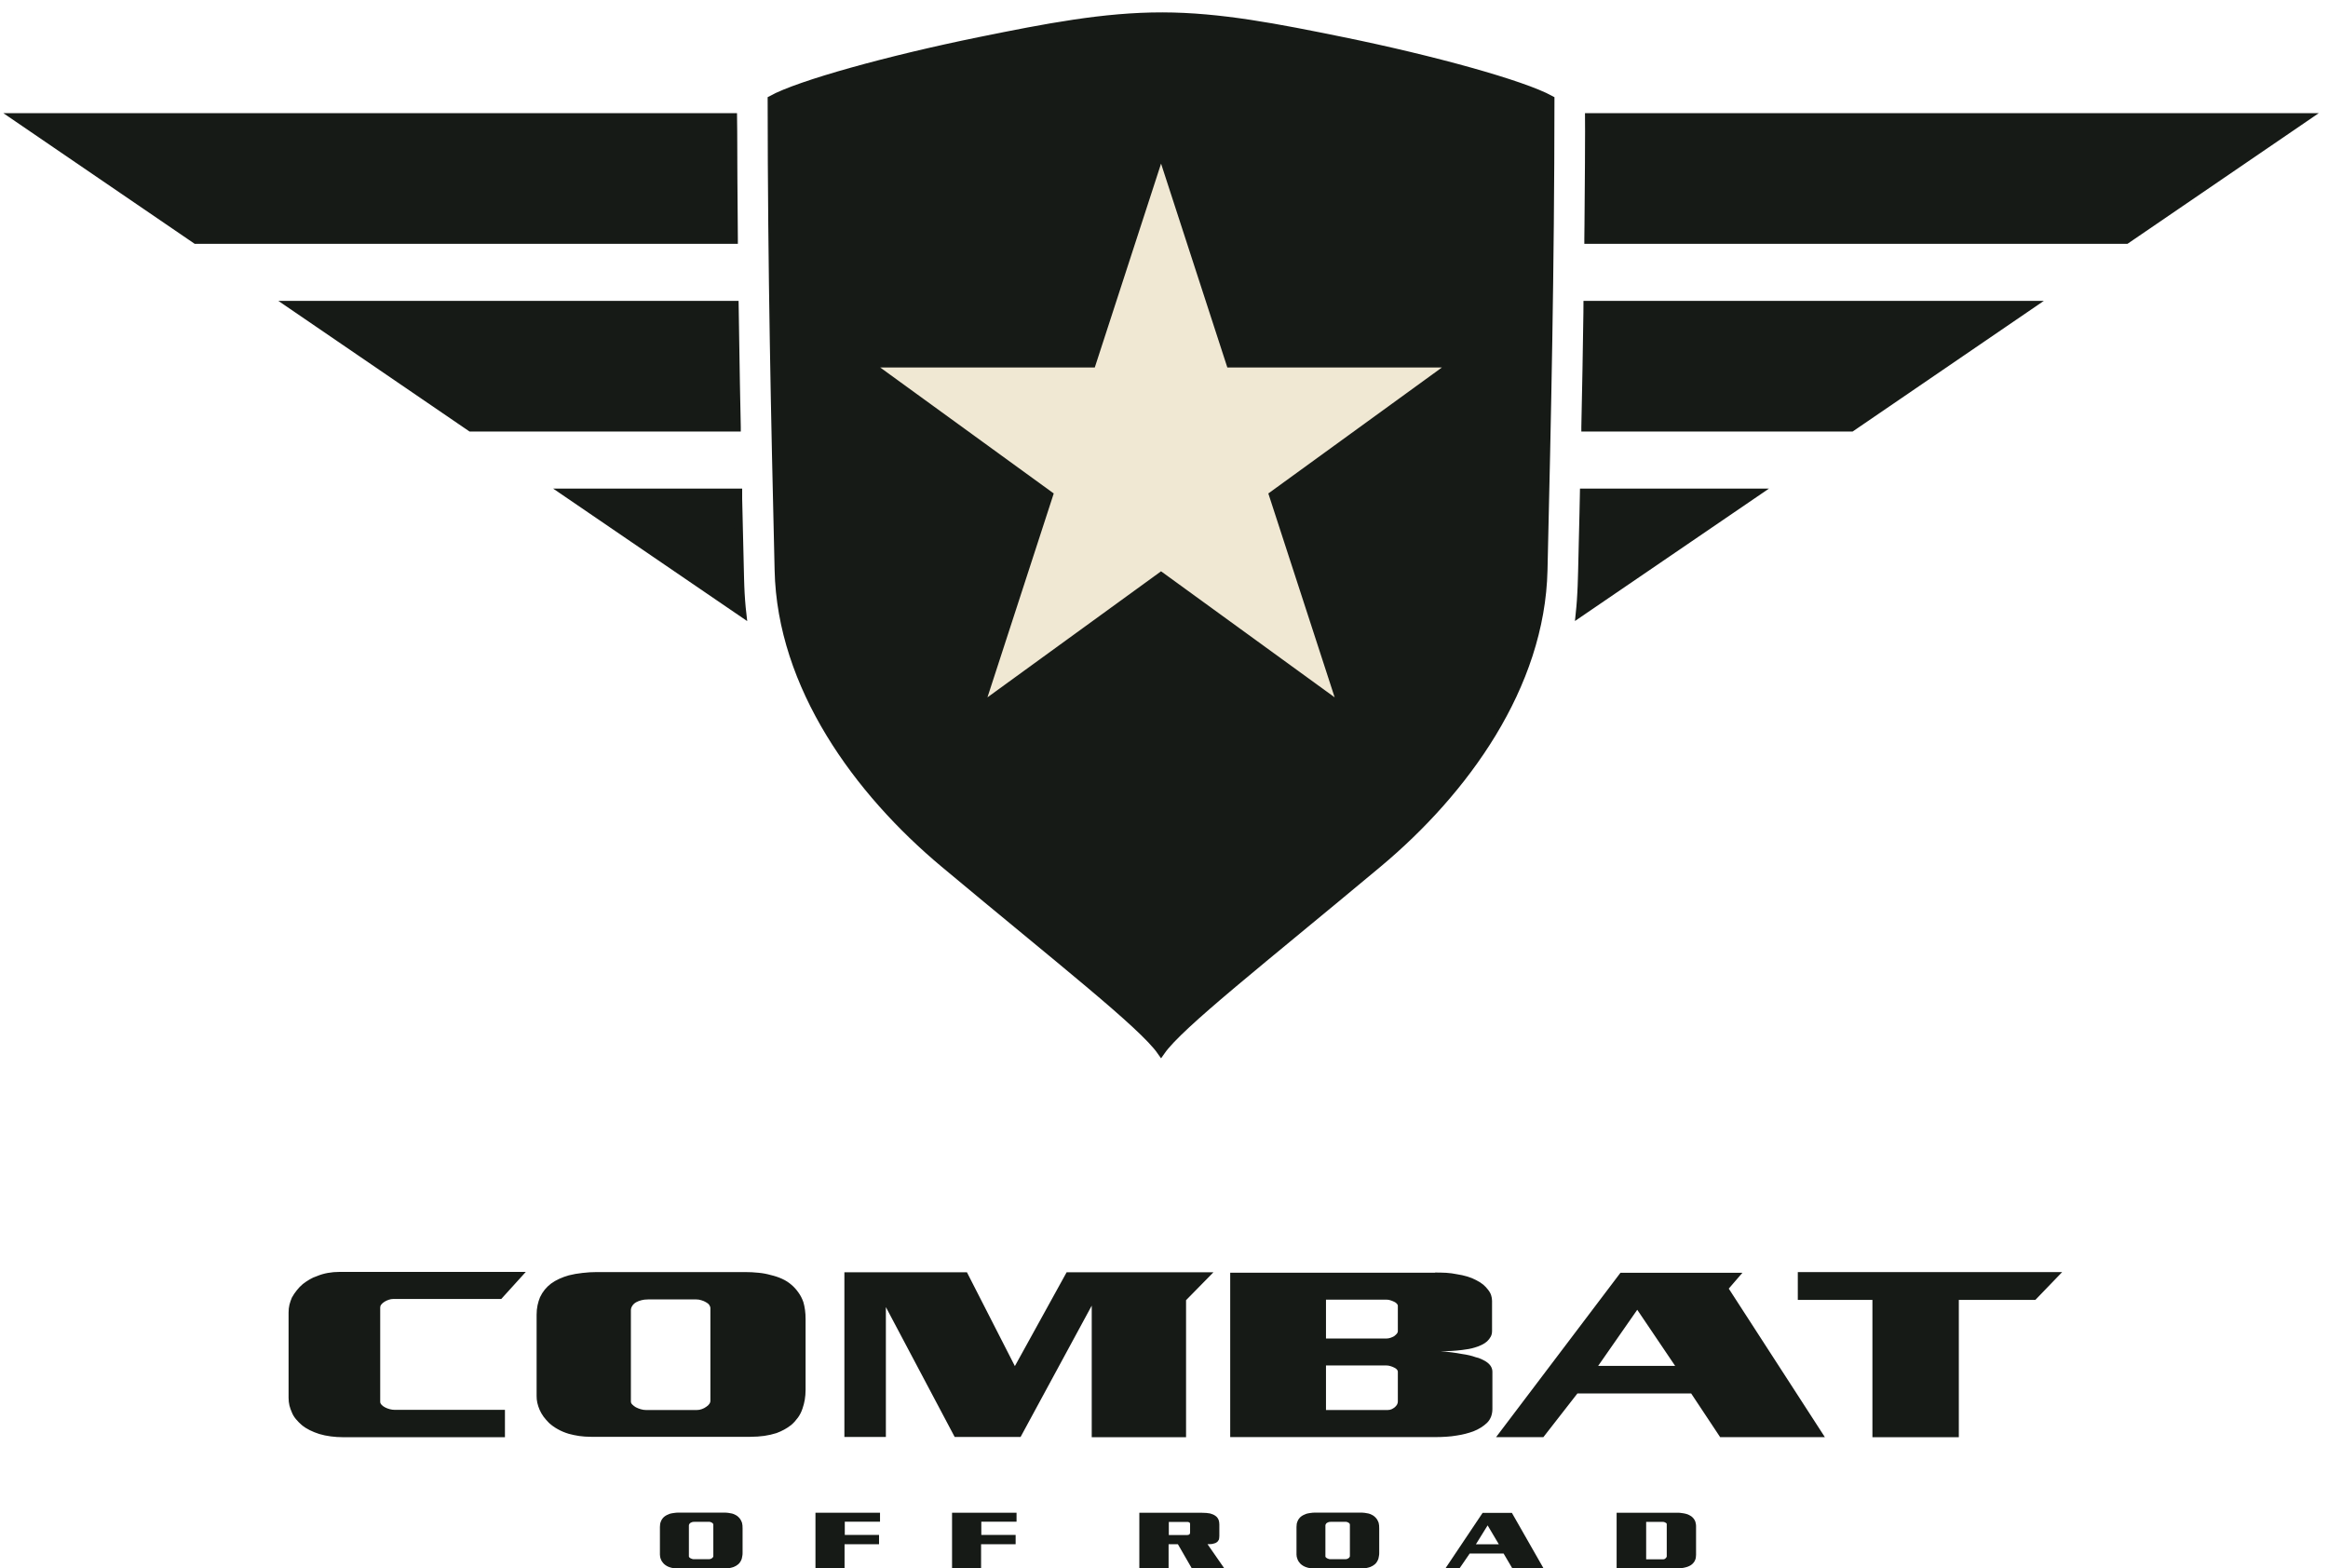 <svg width="141" height="95" viewBox="0 0 141 95" fill="none" xmlns="http://www.w3.org/2000/svg">
<path fill-rule="evenodd" clip-rule="evenodd" d="M31.85 77.038L30.36 78.682H23.818C23.731 78.682 23.64 78.696 23.543 78.73C23.449 78.762 23.362 78.803 23.289 78.849C23.198 78.904 23.136 78.964 23.09 79.023C23.045 79.082 23.028 79.141 23.028 79.197V84.91C23.028 84.966 23.049 85.025 23.104 85.084C23.157 85.144 23.226 85.199 23.317 85.245C23.404 85.293 23.501 85.328 23.602 85.356C23.703 85.384 23.811 85.398 23.912 85.398H30.583V87.055H20.772C20.517 87.055 20.274 87.037 20.034 87.006C19.79 86.975 19.56 86.926 19.337 86.86C19.128 86.794 18.94 86.717 18.763 86.63C18.585 86.543 18.422 86.439 18.275 86.317C18.157 86.216 18.042 86.101 17.931 85.969C17.819 85.836 17.736 85.701 17.677 85.551C17.617 85.419 17.569 85.283 17.53 85.133C17.495 84.987 17.478 84.827 17.478 84.66V79.507C17.478 79.34 17.495 79.18 17.53 79.033C17.569 78.884 17.617 78.741 17.677 78.602C17.764 78.445 17.861 78.295 17.976 78.156C18.084 78.017 18.206 77.891 18.338 77.78C18.47 77.675 18.61 77.585 18.749 77.501C18.888 77.418 19.038 77.348 19.201 77.296C19.41 77.209 19.623 77.146 19.852 77.105C20.079 77.063 20.319 77.042 20.57 77.042H31.85V77.038ZM108.888 77.052H124.9L123.277 78.737H118.64V87.055H113.407V78.737H108.888V77.052ZM104.706 78.055L105.535 77.094H104.087H103.258H98.147L90.613 87.051H93.478L95.539 84.405H102.429L104.184 87.051H110.527L104.706 78.055ZM99.163 79.336L101.458 82.734H96.796L99.163 79.336ZM86.919 77.08C87.152 77.08 87.378 77.087 87.598 77.097C87.82 77.111 88.026 77.139 88.21 77.178C88.454 77.212 88.677 77.265 88.879 77.324C89.077 77.386 89.251 77.456 89.405 77.54C89.575 77.623 89.714 77.714 89.833 77.811C89.948 77.909 90.042 78.01 90.118 78.111C90.209 78.222 90.275 78.337 90.313 78.452C90.348 78.567 90.369 78.682 90.369 78.793V80.617C90.369 80.75 90.345 80.861 90.289 80.966C90.233 81.067 90.164 81.161 90.07 81.248C89.979 81.331 89.868 81.401 89.746 81.46C89.624 81.523 89.488 81.575 89.332 81.62C89.22 81.655 89.098 81.686 88.962 81.711C88.823 81.735 88.687 81.752 88.545 81.773C88.315 81.801 88.088 81.822 87.869 81.832C87.646 81.843 87.441 81.846 87.256 81.846C87.49 81.864 87.713 81.888 87.925 81.916C88.141 81.944 88.35 81.975 88.548 82.014C88.875 82.059 89.15 82.125 89.377 82.209C89.502 82.236 89.614 82.271 89.711 82.32C89.815 82.365 89.899 82.414 89.979 82.459C90.118 82.546 90.219 82.64 90.289 82.748C90.355 82.853 90.39 82.968 90.39 83.089V85.345C90.39 85.513 90.362 85.666 90.31 85.808C90.254 85.948 90.177 86.073 90.066 86.184C89.958 86.285 89.836 86.383 89.697 86.47C89.558 86.557 89.405 86.634 89.237 86.7C89.084 86.755 88.928 86.804 88.764 86.846C88.604 86.888 88.43 86.923 88.245 86.951C88.033 86.989 87.814 87.013 87.587 87.027C87.368 87.041 87.155 87.048 86.954 87.048H74.51V77.091H86.919V77.08ZM80.311 78.723V81.077H83.973C84.053 81.077 84.133 81.063 84.217 81.035C84.3 81.007 84.374 80.973 84.436 80.938C84.496 80.889 84.551 80.844 84.597 80.791C84.638 80.743 84.663 80.691 84.663 80.645V79.096C84.663 79.051 84.638 79.005 84.597 78.96C84.548 78.911 84.496 78.877 84.436 78.849C84.356 78.811 84.283 78.783 84.203 78.758C84.13 78.734 84.05 78.723 83.97 78.723H80.311ZM80.311 82.706V85.408H84.043C84.133 85.408 84.217 85.391 84.287 85.359C84.353 85.325 84.419 85.29 84.478 85.241C84.541 85.185 84.59 85.126 84.621 85.067C84.649 85.008 84.663 84.948 84.663 84.893V83.082C84.663 83.037 84.638 82.992 84.597 82.943C84.548 82.898 84.496 82.86 84.436 82.835C84.356 82.797 84.283 82.766 84.203 82.745C84.13 82.72 84.05 82.71 83.97 82.71H80.311V82.706ZM51.142 77.066H58.565L61.468 82.748L64.602 77.066H71.164H71.836H73.494L71.836 78.755V87.055H66.123V79.085L61.813 87.041H57.823L53.655 79.173V87.041H51.142V77.066ZM36.15 77.052H45.122C45.401 77.052 45.669 77.066 45.937 77.094C46.208 77.118 46.452 77.167 46.685 77.233C46.929 77.289 47.159 77.366 47.371 77.463C47.587 77.561 47.779 77.686 47.946 77.832C48.099 77.964 48.235 78.114 48.356 78.288C48.482 78.459 48.579 78.65 48.656 78.866C48.698 79.012 48.736 79.176 48.757 79.347C48.781 79.517 48.792 79.702 48.792 79.897V84.186C48.792 84.398 48.774 84.6 48.743 84.785C48.712 84.969 48.666 85.147 48.607 85.314C48.544 85.509 48.454 85.694 48.332 85.864C48.207 86.035 48.071 86.188 47.918 86.317C47.66 86.522 47.357 86.686 47.023 86.808C46.793 86.881 46.546 86.936 46.288 86.975C46.031 87.01 45.745 87.031 45.439 87.031H35.802C35.544 87.031 35.3 87.013 35.081 86.982C34.858 86.947 34.646 86.905 34.451 86.85C34.204 86.776 33.981 86.682 33.786 86.571C33.584 86.46 33.41 86.334 33.257 86.195C33.135 86.073 33.023 85.944 32.922 85.812C32.825 85.676 32.741 85.534 32.679 85.387C32.62 85.248 32.574 85.109 32.543 84.969C32.512 84.83 32.501 84.698 32.501 84.566V79.636C32.501 79.43 32.519 79.242 32.557 79.065C32.595 78.887 32.647 78.723 32.707 78.577C32.787 78.407 32.881 78.257 32.996 78.114C33.111 77.975 33.236 77.856 33.372 77.752C33.525 77.641 33.692 77.543 33.876 77.46C34.061 77.376 34.252 77.306 34.451 77.251C34.709 77.185 34.984 77.136 35.279 77.105C35.569 77.07 35.857 77.052 36.15 77.052ZM39.245 78.71C39.092 78.71 38.959 78.727 38.845 78.758C38.726 78.79 38.625 78.828 38.535 78.877C38.423 78.939 38.347 79.016 38.291 79.106C38.235 79.193 38.211 79.281 38.211 79.364V84.893C38.211 84.959 38.239 85.022 38.301 85.081C38.364 85.14 38.43 85.196 38.51 85.241C38.601 85.29 38.702 85.328 38.806 85.359C38.911 85.391 39.022 85.408 39.127 85.408H42.201C42.305 85.408 42.413 85.391 42.511 85.352C42.612 85.318 42.699 85.269 42.775 85.213C42.852 85.164 42.911 85.112 42.956 85.046C43.005 84.98 43.026 84.917 43.026 84.851V79.239C43.026 79.176 43.002 79.106 42.956 79.044C42.915 78.978 42.842 78.922 42.755 78.877C42.674 78.828 42.587 78.79 42.476 78.758C42.368 78.723 42.271 78.71 42.18 78.71H39.245Z" fill="#161A16"/>
<path fill-rule="evenodd" clip-rule="evenodd" d="M41.083 91.623H43.848C43.935 91.623 44.015 91.626 44.102 91.637C44.182 91.647 44.262 91.661 44.335 91.678C44.408 91.696 44.481 91.727 44.544 91.762C44.61 91.79 44.666 91.835 44.718 91.884C44.77 91.933 44.812 91.981 44.847 92.037C44.885 92.096 44.913 92.162 44.941 92.236C44.948 92.284 44.962 92.337 44.969 92.396C44.976 92.455 44.976 92.518 44.976 92.584V94.036C44.976 94.109 44.976 94.175 44.962 94.237C44.955 94.3 44.941 94.359 44.927 94.415C44.906 94.481 44.878 94.54 44.84 94.6C44.805 94.659 44.76 94.711 44.711 94.753C44.631 94.819 44.537 94.878 44.436 94.916C44.363 94.944 44.29 94.958 44.213 94.976C44.133 94.99 44.046 94.996 43.952 94.996H40.986C40.906 94.996 40.826 94.993 40.763 94.983C40.69 94.969 40.627 94.955 40.568 94.934C40.495 94.909 40.422 94.882 40.366 94.843C40.3 94.805 40.251 94.763 40.199 94.715C40.164 94.676 40.126 94.631 40.098 94.589C40.07 94.54 40.039 94.492 40.025 94.443C40.004 94.394 39.99 94.345 39.983 94.3C39.976 94.258 39.969 94.21 39.969 94.164V92.497C39.969 92.43 39.976 92.368 39.983 92.305C39.997 92.246 40.011 92.194 40.035 92.142C40.056 92.082 40.088 92.034 40.122 91.988C40.157 91.94 40.196 91.901 40.237 91.867C40.289 91.828 40.338 91.793 40.398 91.766C40.45 91.738 40.512 91.713 40.572 91.692C40.652 91.671 40.739 91.654 40.826 91.644C40.909 91.63 40.996 91.623 41.083 91.623ZM42.041 92.183C41.995 92.183 41.954 92.187 41.919 92.197C41.884 92.211 41.853 92.222 41.825 92.239C41.79 92.257 41.766 92.288 41.752 92.316C41.731 92.344 41.724 92.375 41.724 92.403V94.272C41.724 94.293 41.731 94.314 41.752 94.335C41.773 94.352 41.797 94.373 41.818 94.387C41.846 94.401 41.877 94.415 41.912 94.425C41.94 94.439 41.978 94.443 42.006 94.443H42.953C42.988 94.443 43.019 94.433 43.047 94.425C43.082 94.412 43.106 94.398 43.134 94.377C43.155 94.363 43.169 94.342 43.183 94.318C43.197 94.3 43.204 94.276 43.204 94.255V92.354C43.204 92.337 43.197 92.312 43.183 92.288C43.169 92.267 43.148 92.249 43.124 92.236C43.096 92.215 43.064 92.208 43.036 92.194C43.002 92.183 42.97 92.18 42.943 92.18H42.041V92.183Z" fill="#161A16"/>
<path fill-rule="evenodd" clip-rule="evenodd" d="M53.3 91.63V92.173H51.166V92.974H53.241V93.538H51.152V95H49.39V91.63H53.3Z" fill="#161A16"/>
<path fill-rule="evenodd" clip-rule="evenodd" d="M61.569 91.63V92.173H59.435V92.974H61.514V93.538H59.421V95H57.663V91.63H61.569Z" fill="#161A16"/>
<path fill-rule="evenodd" clip-rule="evenodd" d="M69.002 91.633H72.811C72.999 91.633 73.159 91.647 73.295 91.675C73.428 91.71 73.535 91.759 73.623 91.825C73.664 91.853 73.703 91.891 73.737 91.936C73.765 91.975 73.79 92.023 73.811 92.072C73.838 92.156 73.852 92.239 73.852 92.344V93.036C73.852 93.071 73.852 93.103 73.845 93.137C73.845 93.172 73.838 93.204 73.831 93.238C73.825 93.266 73.804 93.301 73.779 93.329C73.765 93.364 73.737 93.391 73.699 93.416C73.678 93.433 73.647 93.451 73.612 93.468C73.577 93.482 73.532 93.493 73.49 93.503C73.442 93.517 73.389 93.527 73.33 93.531C73.281 93.534 73.215 93.534 73.135 93.534L74.148 94.993H72.181L71.342 93.538H70.778V94.993H69.006V91.633H69.002ZM70.792 92.187V92.981H71.899C71.937 92.981 71.965 92.977 71.986 92.97C72.007 92.96 72.028 92.946 72.045 92.932C72.059 92.921 72.066 92.904 72.073 92.883C72.073 92.869 72.08 92.845 72.08 92.817V92.302C72.08 92.284 72.073 92.263 72.066 92.249C72.052 92.229 72.038 92.222 72.025 92.211C72.004 92.201 71.983 92.197 71.958 92.19C71.93 92.187 71.906 92.187 71.878 92.187H70.792Z" fill="#161A16"/>
<path fill-rule="evenodd" clip-rule="evenodd" d="M79.639 91.623H82.403C82.49 91.623 82.57 91.626 82.657 91.637C82.737 91.647 82.817 91.661 82.891 91.678C82.964 91.696 83.037 91.727 83.1 91.762C83.166 91.79 83.221 91.835 83.274 91.884C83.326 91.933 83.368 91.981 83.406 92.037C83.441 92.096 83.472 92.162 83.5 92.236C83.507 92.284 83.521 92.337 83.528 92.396C83.535 92.455 83.535 92.518 83.535 92.584V94.036C83.535 94.109 83.535 94.175 83.521 94.237C83.514 94.3 83.5 94.359 83.486 94.415C83.465 94.481 83.434 94.54 83.399 94.6C83.364 94.659 83.319 94.711 83.27 94.753C83.19 94.819 83.096 94.878 82.995 94.916C82.922 94.944 82.849 94.958 82.772 94.976C82.692 94.99 82.605 94.996 82.511 94.996H79.545C79.465 94.996 79.385 94.993 79.322 94.983C79.249 94.969 79.183 94.955 79.127 94.934C79.054 94.909 78.984 94.882 78.925 94.843C78.859 94.805 78.81 94.763 78.758 94.715C78.723 94.676 78.685 94.631 78.657 94.589C78.629 94.54 78.598 94.492 78.584 94.443C78.563 94.394 78.549 94.345 78.539 94.3C78.532 94.258 78.525 94.21 78.525 94.164V92.497C78.525 92.43 78.532 92.368 78.539 92.305C78.552 92.246 78.566 92.194 78.591 92.142C78.612 92.082 78.643 92.034 78.678 91.988C78.713 91.94 78.751 91.901 78.793 91.867C78.845 91.828 78.894 91.793 78.953 91.766C79.005 91.738 79.068 91.713 79.127 91.692C79.207 91.671 79.294 91.654 79.381 91.644C79.465 91.63 79.548 91.623 79.639 91.623ZM80.593 92.183C80.547 92.183 80.506 92.187 80.471 92.197C80.436 92.211 80.405 92.222 80.377 92.239C80.342 92.257 80.318 92.288 80.304 92.316C80.283 92.344 80.276 92.375 80.276 92.403V94.272C80.276 94.293 80.283 94.314 80.304 94.335C80.325 94.352 80.346 94.373 80.37 94.387C80.398 94.401 80.429 94.415 80.464 94.425C80.492 94.439 80.53 94.443 80.558 94.443H81.505C81.54 94.443 81.571 94.433 81.599 94.425C81.634 94.412 81.658 94.398 81.686 94.377C81.707 94.363 81.721 94.342 81.738 94.318C81.752 94.3 81.759 94.276 81.759 94.255V92.354C81.759 92.337 81.752 92.312 81.738 92.288C81.724 92.267 81.703 92.249 81.679 92.236C81.651 92.215 81.62 92.208 81.592 92.194C81.557 92.183 81.526 92.18 81.498 92.18H80.593V92.183Z" fill="#161A16"/>
<path fill-rule="evenodd" clip-rule="evenodd" d="M91.57 91.637L93.489 95H91.598L91.069 94.102H89.015L88.398 95H87.545L89.798 91.637H91.57ZM90.101 92.396L89.391 93.541H90.78L90.101 92.396Z" fill="#161A16"/>
<path fill-rule="evenodd" clip-rule="evenodd" d="M97.917 91.63H101.58C101.646 91.63 101.715 91.63 101.789 91.64C101.855 91.644 101.921 91.654 101.984 91.668C102.071 91.682 102.151 91.706 102.231 91.734C102.311 91.769 102.377 91.807 102.44 91.849C102.485 91.884 102.527 91.922 102.568 91.971C102.603 92.02 102.642 92.072 102.662 92.124C102.683 92.166 102.697 92.215 102.704 92.27C102.718 92.323 102.725 92.375 102.725 92.434V94.182C102.725 94.241 102.718 94.297 102.711 94.352C102.704 94.401 102.69 94.45 102.669 94.492C102.649 94.551 102.617 94.603 102.582 94.645C102.548 94.694 102.502 94.732 102.461 94.767C102.412 94.805 102.36 94.84 102.3 94.864C102.241 94.892 102.186 94.913 102.119 94.93C102.032 94.955 101.945 94.972 101.858 94.983C101.764 94.993 101.677 94.996 101.59 94.996H97.914V91.63H97.917ZM99.703 92.183V94.453H100.737C100.758 94.453 100.786 94.443 100.817 94.436C100.838 94.422 100.859 94.408 100.883 94.387C100.904 94.373 100.918 94.352 100.929 94.328C100.943 94.311 100.95 94.286 100.95 94.269V92.312C100.95 92.298 100.943 92.284 100.929 92.27C100.915 92.249 100.894 92.236 100.869 92.229C100.849 92.215 100.828 92.204 100.796 92.194C100.768 92.19 100.744 92.183 100.723 92.183H99.703Z" fill="#161A16"/>
<path fill-rule="evenodd" clip-rule="evenodd" d="M46.744 6.034C46.751 16.403 46.943 25.096 47.166 34.531C47.319 41.568 51.946 47.925 57.193 52.309C64.201 58.165 69.197 62.06 70.322 63.669C71.446 62.06 76.442 58.165 83.451 52.309C88.698 47.929 93.321 41.564 93.478 34.531C93.697 25.096 93.892 16.403 93.899 6.034C92.221 5.112 86.8 3.611 81.299 2.49C77.386 1.693 73.894 1.004 70.405 1C66.865 0.993 63.324 1.682 59.348 2.49C53.843 3.611 48.422 5.112 46.744 6.034Z" fill="#161A16" stroke="#161A16" stroke-width="0.5" stroke-miterlimit="22.926"/>
<path fill-rule="evenodd" clip-rule="evenodd" d="M44.391 7.103H1.01L11.869 14.519H44.44V14.463L44.433 13.558L44.426 12.646L44.419 11.727L44.412 10.797L44.408 9.864L44.405 8.924L44.401 7.97L44.391 7.103ZM44.701 29.845H34.312L44.948 37.108L44.913 36.791L44.878 36.37L44.85 35.941L44.83 35.503L44.816 35.05L44.805 34.587L44.784 33.703L44.763 32.825L44.742 31.948L44.722 31.074L44.701 30.204V29.845ZM44.488 18.474H17.666L28.518 25.89H44.617V25.876L44.6 25.013L44.582 24.149L44.565 23.282L44.551 22.415L44.537 21.545L44.523 20.675L44.509 19.797L44.495 18.92L44.488 18.474ZM96.249 7.103H139.634L128.778 14.519H96.208V14.463L96.218 13.555L96.225 12.643L96.232 11.723L96.239 10.797L96.246 9.861L96.249 8.921L96.253 7.97L96.249 7.103ZM95.94 29.845H106.332L95.692 37.108L95.724 36.791L95.758 36.366L95.783 35.934L95.804 35.496L95.818 35.047L95.832 34.584L95.853 33.696L95.873 32.818L95.894 31.945L95.915 31.071L95.933 30.2L95.94 29.845ZM96.155 18.474H122.981L112.129 25.89H96.027V25.876L96.044 25.013L96.061 24.149L96.079 23.282L96.096 22.415L96.11 21.545L96.124 20.675L96.138 19.797L96.152 18.92L96.155 18.474Z" fill="#161A16" stroke="#161A16" stroke-width="0.5" stroke-miterlimit="22.926"/>
<path fill-rule="evenodd" clip-rule="evenodd" d="M70.322 9.91L74.336 22.259H87.333L76.819 29.89L80.836 42.24L70.322 34.605L59.807 42.24L63.822 29.89L53.311 22.259H66.308L70.322 9.91Z" fill="#F0E8D3"/>
</svg>
